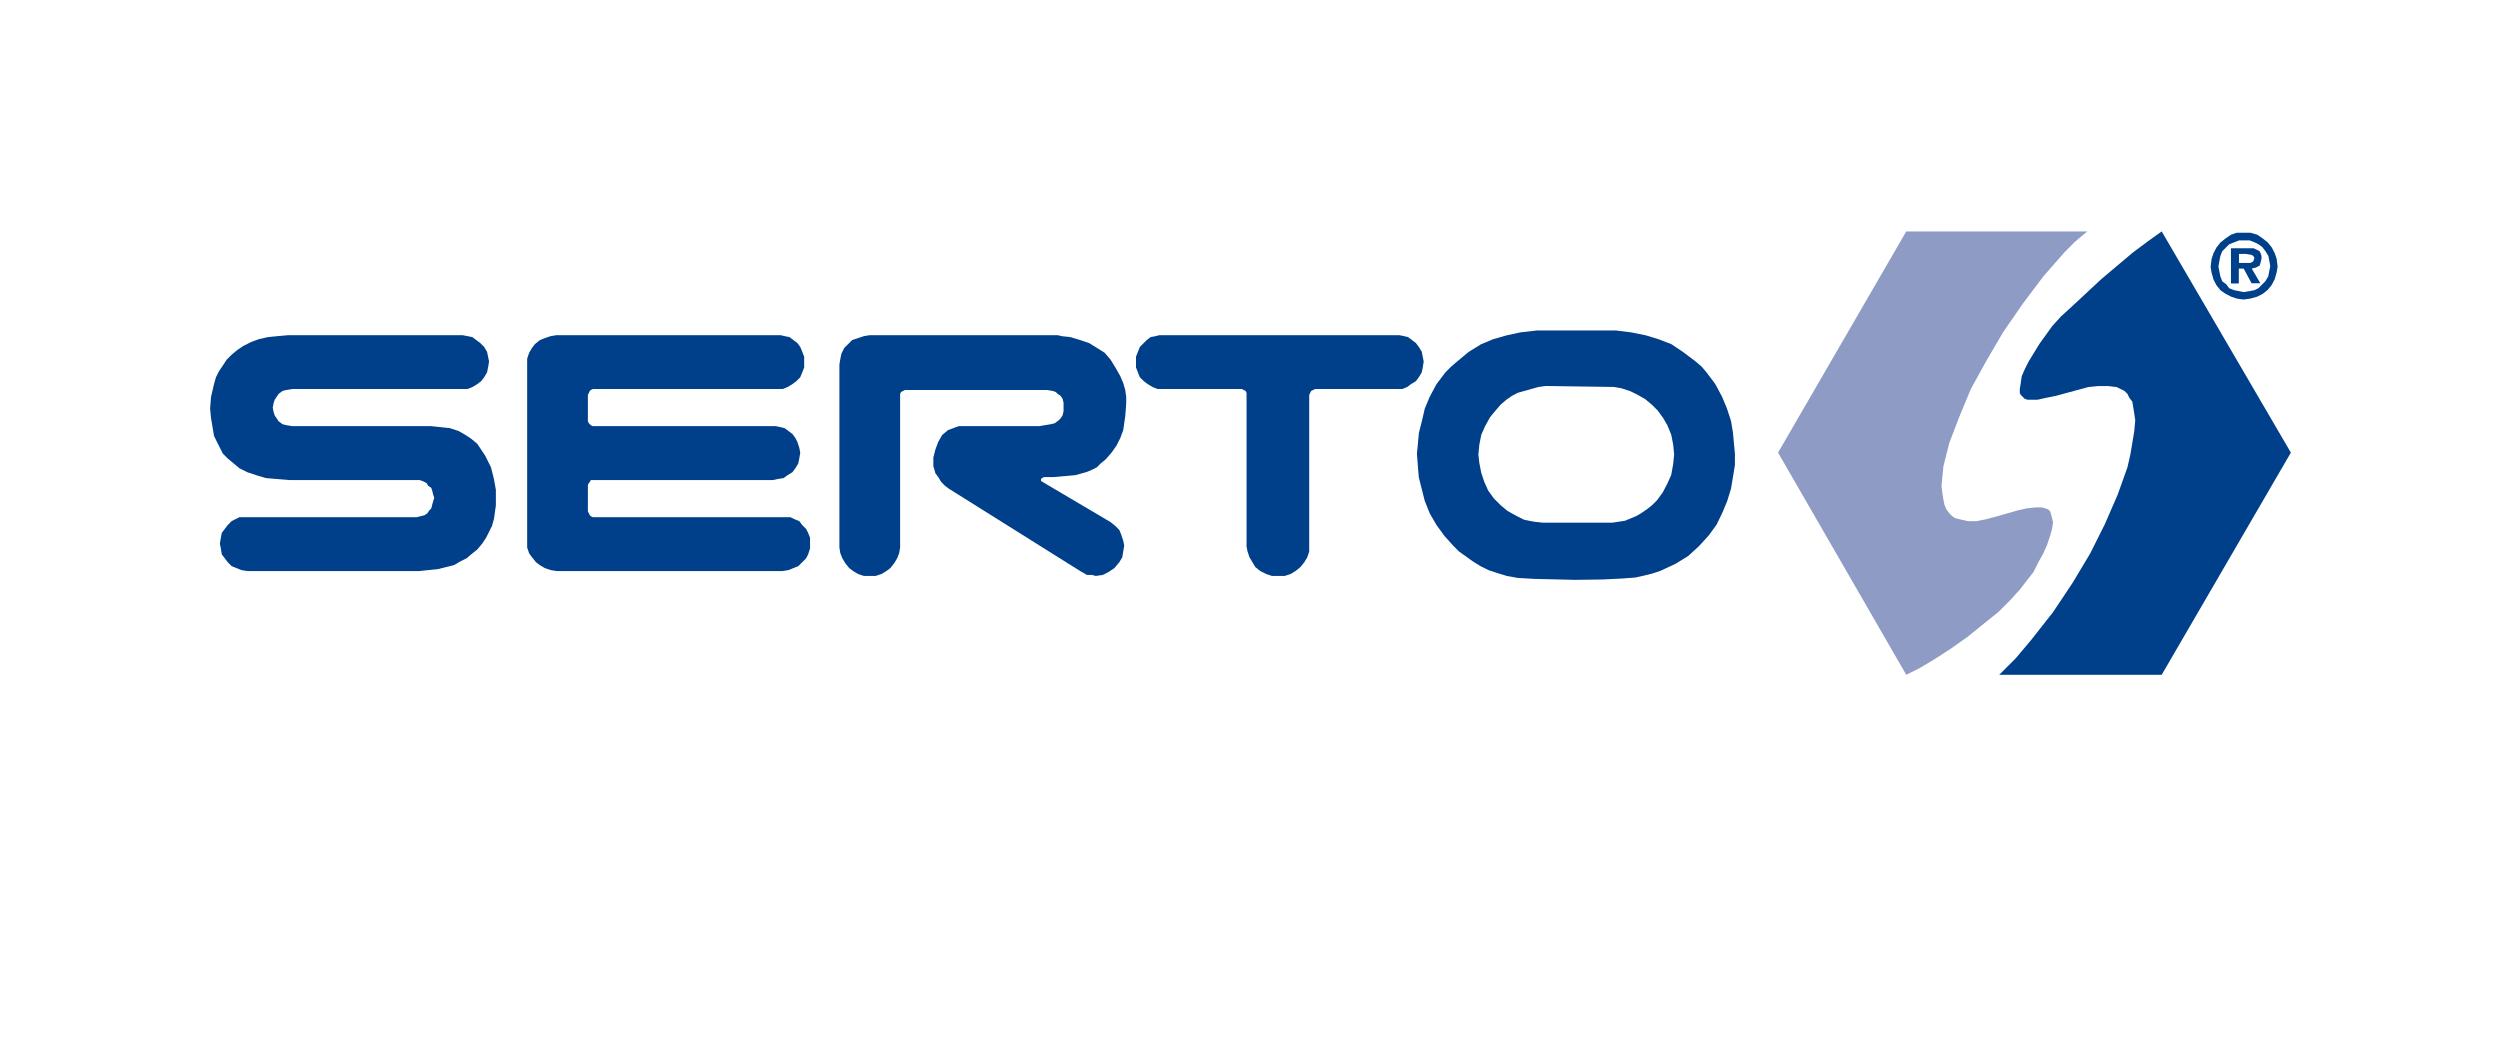 <svg xmlns="http://www.w3.org/2000/svg" viewBox="0 0 439.33 183"><defs><style>.cls-1{fill:none;}.cls-2{fill:#003f89;}.cls-3{fill:#8e9cc5;}</style></defs><title>logo_serto</title><g id="Ebene_2" data-name="Ebene 2"><g id="Ebene_1_Kopie" data-name="Ebene 1 Kopie"><rect class="cls-1" width="439.33" height="183"/></g><g id="Ebene_7" data-name="Ebene 7"><path class="cls-2" d="M388.48,46.86h0l.17-1.38.34-1,.52-1,.69-.86.86-.69,1-.69,1-.34h2.41l1.2.34,1,.69.86.69.69.86.52,1,.34,1,.17,1.38h0l-.17,1-.34,1.2-.52,1-.69.86-.86.69-1,.52-1.2.34-1.2.17h0l-1.2-.17-1-.34-1-.52L390.2,51l-.69-.86-.52-1-.34-1.2-.17-1Zm10.49,0h0l-.17-1-.17-.86-.52-.86-.52-.69-.69-.52-.69-.34-.86-.34h-1.89l-.86.34-.86.34-.52.52-.69.69-.34.86-.17.86-.17,1h0l.17.86.17.86.34.86.69.52.52.69.86.34.86.17.86.17h0l1-.17.86-.17.69-.34.69-.69.52-.52.52-.86.17-.86.17-.86Zm-3.27.34h0l.69-.17.69-.34.17-.52.17-.69h0V45l-.17-.52-.17-.34-.34-.17-.69-.34h-4v6.19h1.38V47.2h.86l1.38,2.58h1.55L395.7,47.2Zm-2.24-1V44.62h1.2l1,.17L396,45l.17.34h0l-.17.52-.17.17-.34.17h-2.06Z"/><polygon class="cls-2" points="379.88 40.67 379.88 40.67 377.47 42.39 374.72 44.45 369.21 49.1 364.23 53.74 362.16 55.63 360.61 57.35 360.61 57.35 358.38 60.45 356.49 63.54 355.8 64.92 355.28 66.12 355.11 67.33 354.94 68.36 354.94 68.36 354.94 69.05 355.11 69.39 355.45 69.73 355.8 70.08 356.31 70.25 356.83 70.25 358.03 70.25 359.58 69.91 361.3 69.56 365.09 68.53 366.98 68.02 368.7 67.84 370.42 67.84 371.97 68.02 372.65 68.36 373.34 68.7 373.86 69.22 374.2 69.91 374.72 70.59 374.89 71.63 375.06 72.66 375.23 73.86 375.23 73.86 375.06 75.75 374.72 77.82 374.37 79.88 373.86 82.12 373 84.53 372.14 86.94 369.9 92.09 367.32 97.25 364.23 102.41 360.79 107.57 358.89 109.98 357 112.39 357 112.39 354.25 115.66 351.33 118.58 351.33 118.58 379.88 118.58 402.58 79.54 379.88 40.67 379.88 40.67"/><polygon class="cls-3" points="334.99 118.58 312.46 79.54 334.99 40.67 366.81 40.67 366.81 40.67 364.74 42.39 362.85 44.28 359.07 48.58 359.07 48.58 355.45 53.4 352.01 58.38 349.09 63.37 346.34 68.36 344.27 73.35 343.42 75.58 342.56 77.82 342.04 79.88 341.52 81.95 341.35 83.67 341.18 85.39 341.18 85.39 341.35 86.76 341.52 87.8 341.69 88.66 342.04 89.52 342.56 90.2 343.07 90.72 343.59 91.06 344.27 91.23 345.82 91.58 347.37 91.58 349.09 91.23 350.98 90.72 354.59 89.69 356.14 89.34 357.69 89.17 358.89 89.17 359.41 89.34 359.93 89.52 360.27 89.86 360.44 90.38 360.61 91.06 360.79 91.75 360.79 91.75 360.61 92.95 360.27 94.16 359.75 95.71 359.07 97.25 358.21 98.8 357.35 100.52 356.14 102.07 354.94 103.62 354.94 103.62 353.22 105.51 351.15 107.57 348.57 109.64 345.82 111.87 342.9 113.94 339.98 115.83 337.39 117.38 334.99 118.58 334.99 118.58 334.99 118.58"/><path class="cls-2" d="M276.85,101.9h0l-7.22-.17-2.92-.17h0l-1.89-.34-1.72-.52-1.55-.52-1.38-.69-1.38-.86-1.2-.86-1.2-.86-1-1h0l-1.55-1.72-1.38-1.89-1.2-2.06L250.37,88l-.52-2.06-.52-2.06-.17-2.06L249,79.71h0l.17-1.72.17-1.89.52-2.06.52-2.24.86-2.06,1.2-2.24L254,65.44l1-1,1-.86h0l2.06-1.72,2.24-1.38,2.06-.86,2.41-.69,2.41-.52,2.92-.34H283.9l2.75.34,2.58.52,2.24.69,2.24.86,2.06,1.38L298,63.54h0l1,.86.86,1,1.55,2.06,1.2,2.24.86,2.06L304.2,74l.34,2.06.17,1.89.17,1.72h0v2.06l-.34,2.06-.34,2.06-.69,2.24-.86,2.06-1,2.06-1.38,1.89-1.72,1.89h0l-1.89,1.72-2.24,1.38-2.58,1.2-1.55.52-1.38.34h0l-1.55.34-2.24.17-3.44.17Zm-5.33-34.06h0l-1.2.17-1.2.34-1.2.34-1.2.34-1,.52-1,.69-1,.86-.86,1h0l-1,1.2-.86,1.55-.69,1.55-.34,1.72-.17,1.72.17,1.55.34,1.72.52,1.55h0l.69,1.55,1,1.38,1.2,1.2,1.2,1,1.55.86,1.38.69,1.72.34,1.55.17h12.21l2.24-.34,2.06-.86.86-.52,1-.69.86-.69.86-.86h0l1-1.38L293,85l.69-1.55.34-1.89.17-1.72-.17-1.72-.34-1.72L293,74.72h0l-.69-1.2-1-1.38-1-1-1.2-1-1.2-.69-1.38-.69-1.55-.52L283.56,68l-12-.17Z"/><polygon class="cls-2" points="245.89 58.9 203.75 58.9 203.75 58.9 203.07 59.07 202.21 59.24 201.52 59.76 201 60.28 200.31 60.96 199.97 61.82 199.63 62.68 199.63 63.54 199.63 63.54 199.63 64.58 199.97 65.44 200.31 66.3 201 66.98 201.69 67.5 202.55 68.02 203.41 68.36 204.44 68.36 218.2 68.36 218.2 68.36 218.2 68.36 218.55 68.53 218.89 68.7 219.06 69.05 219.06 69.39 219.06 69.39 219.06 69.39 219.06 69.39 219.06 96.05 219.06 96.05 219.23 96.91 219.58 97.94 220.09 98.8 220.61 99.66 221.47 100.35 222.5 100.87 223.53 101.21 224.57 101.21 224.57 101.21 225.77 101.21 226.8 100.87 227.66 100.35 228.52 99.66 229.21 98.8 229.73 97.94 230.07 96.91 230.07 96.05 230.07 69.39 230.07 69.39 230.07 69.39 230.07 69.39 230.07 69.39 230.24 69.05 230.41 68.7 230.76 68.53 231.1 68.36 231.1 68.36 245.38 68.36 245.38 68.36 246.41 68.36 247.27 68.02 247.96 67.5 248.82 66.98 249.33 66.3 249.85 65.44 250.02 64.58 250.19 63.54 250.19 63.54 250.02 62.68 249.85 61.82 249.33 60.96 248.82 60.28 248.13 59.76 247.44 59.24 246.75 59.07 245.89 58.9 245.89 58.9 245.89 58.9"/><polygon class="cls-2" points="183.46 83.84 183.46 83.84 185.18 83.84 187.07 83.67 188.96 83.5 190.85 82.98 190.85 82.98 191.72 82.64 192.75 82.12 193.44 81.43 194.29 80.74 194.29 80.74 195.33 79.54 196.19 78.33 196.88 76.96 197.39 75.58 197.39 75.58 197.56 74.38 197.74 73.17 197.91 70.94 197.91 70.94 197.91 69.73 197.74 68.53 197.39 67.33 196.88 66.12 196.88 66.12 196.01 64.58 195.16 63.2 194.12 61.99 192.75 61.13 192.75 61.13 191.37 60.28 189.82 59.76 188.1 59.24 186.56 59.07 186.56 59.07 185.87 58.9 152.84 58.9 152.84 58.9 151.81 59.07 150.78 59.42 149.75 59.76 149.06 60.45 149.06 60.45 148.37 61.13 147.86 62.17 147.68 63.03 147.51 64.06 147.51 96.22 147.51 96.22 147.68 97.25 148.03 98.11 148.54 98.97 149.23 99.83 149.92 100.35 150.78 100.87 151.81 101.21 152.84 101.21 152.84 101.21 153.88 101.21 154.91 100.87 155.77 100.35 156.46 99.83 157.14 98.97 157.66 98.11 158 97.25 158.18 96.22 158.18 69.56 158.18 69.56 158.18 69.56 158.18 69.56 158.18 69.56 158.18 69.22 158.35 68.88 158.69 68.7 159.04 68.53 159.04 68.53 183.97 68.53 183.97 68.53 185.01 68.7 185.52 68.88 185.87 69.22 186.38 69.56 186.73 70.08 186.9 70.77 186.9 71.63 186.9 71.63 186.9 72.31 186.73 73 186.38 73.52 186.04 73.86 185.35 74.38 184.66 74.55 183.63 74.72 182.6 74.89 182.6 74.89 169.18 74.89 169.18 74.89 168.5 74.89 167.98 75.07 166.6 75.58 165.57 76.44 164.88 77.65 164.88 77.65 164.37 79.02 164.02 80.4 164.02 81.95 164.19 82.46 164.37 83.15 164.37 83.15 164.88 83.84 165.4 84.7 166.09 85.39 166.78 85.9 189.82 100.35 189.82 100.35 191.03 101.04 191.89 101.04 192.57 101.21 192.57 101.21 193.78 101.04 194.81 100.52 195.84 99.83 196.7 98.8 196.7 98.8 197.22 97.94 197.39 96.91 197.56 95.88 197.39 95.02 197.05 93.99 196.7 93.13 196.01 92.44 195.16 91.75 182.94 84.53 182.94 84.53 182.94 84.36 182.94 84.18 183.12 84.01 183.46 83.84 183.46 83.84 183.46 83.84"/><polygon class="cls-2" points="138.22 90.89 104.17 90.89 104.17 90.89 103.83 90.72 103.65 90.55 103.48 90.2 103.31 89.86 103.31 89.86 103.31 89.86 103.31 89.86 103.31 85.22 103.31 85.22 103.31 85.22 103.31 85.22 103.31 85.22 103.48 84.87 103.65 84.7 103.83 84.36 104.17 84.36 135.82 84.36 135.82 84.36 136.68 84.18 137.71 84.01 138.4 83.5 139.26 82.98 139.77 82.29 140.29 81.43 140.46 80.57 140.63 79.54 140.63 79.54 140.46 78.68 140.12 77.65 139.77 76.96 139.26 76.27 138.57 75.75 137.88 75.24 137.19 75.07 136.33 74.89 104.17 74.89 104.17 74.89 103.83 74.72 103.65 74.55 103.48 74.38 103.31 74.03 103.31 74.03 103.31 74.03 103.31 74.03 103.31 69.39 103.31 69.39 103.31 69.39 103.31 69.39 103.31 69.39 103.48 69.05 103.65 68.7 103.83 68.53 104.17 68.36 104.17 68.36 136.68 68.36 136.68 68.36 137.54 68.36 138.4 68.02 139.26 67.5 139.94 66.98 140.63 66.3 140.98 65.44 141.32 64.58 141.32 63.54 141.32 63.54 141.32 62.68 140.98 61.82 140.63 60.96 140.12 60.28 139.43 59.76 138.74 59.24 137.88 59.07 137.19 58.9 97.81 58.9 97.81 58.9 96.77 59.07 95.74 59.42 94.88 59.76 94.02 60.45 94.02 60.45 93.5 61.13 92.99 61.99 92.64 63.03 92.64 64.06 92.64 95.19 92.64 95.19 92.64 96.22 92.99 97.25 93.5 97.94 94.19 98.8 94.88 99.32 95.74 99.83 96.77 100.18 97.81 100.35 137.54 100.35 137.54 100.35 138.57 100.18 139.43 99.83 140.29 99.49 140.98 98.8 141.66 98.11 142.01 97.43 142.35 96.39 142.35 95.53 142.35 95.53 142.35 94.5 142.01 93.64 141.66 92.95 140.98 92.27 140.46 91.58 139.6 91.23 138.91 90.89 138.22 90.89 138.22 90.89 138.22 90.89"/><polygon class="cls-2" points="73.21 90.89 42.77 90.89 42.77 90.89 42.08 90.89 41.39 91.23 40.7 91.58 40.02 92.27 39.5 92.95 38.98 93.64 38.81 94.5 38.64 95.53 38.64 95.53 38.81 96.39 38.98 97.43 39.5 98.11 40.02 98.8 40.7 99.49 41.56 99.83 42.42 100.18 43.45 100.35 73.73 100.35 73.73 100.35 75.27 100.18 76.99 100.01 78.37 99.66 79.75 99.32 80.95 98.63 81.98 98.11 83.01 97.25 83.87 96.57 84.73 95.53 85.42 94.5 85.94 93.47 86.45 92.44 86.8 91.23 86.97 90.03 87.14 88.83 87.14 87.45 87.14 87.45 87.14 86.08 86.8 84.18 86.28 82.12 85.77 81.09 85.25 80.06 84.56 79.02 83.87 77.99 82.84 77.13 81.81 76.44 80.61 75.75 79.06 75.24 77.51 75.07 75.79 74.89 51.37 74.89 51.37 74.89 50.34 74.72 49.65 74.55 48.96 74.03 48.62 73.52 48.27 73 48.1 72.49 47.93 71.63 47.93 71.63 48.1 70.77 48.27 70.25 48.62 69.73 48.96 69.22 49.65 68.7 50.34 68.53 51.37 68.36 81.12 68.36 81.12 68.36 82.15 68.36 83.01 68.02 83.87 67.5 84.56 66.98 85.08 66.3 85.59 65.44 85.77 64.58 85.94 63.54 85.94 63.54 85.77 62.68 85.59 61.82 85.08 60.96 84.39 60.28 83.7 59.76 83.01 59.24 82.15 59.07 81.29 58.9 50.68 58.9 50.68 58.9 48.79 59.07 47.07 59.24 45.52 59.59 44.14 60.1 42.77 60.79 41.73 61.48 40.7 62.34 39.84 63.2 39.16 64.23 38.47 65.26 37.95 66.3 37.61 67.5 37.09 69.73 36.92 71.8 36.92 71.8 37.09 73.52 37.44 75.58 37.61 76.61 38.12 77.65 38.64 78.68 39.16 79.71 40.02 80.57 41.05 81.43 42.08 82.29 43.45 82.98 45 83.5 46.72 84.01 48.62 84.18 50.85 84.36 73.04 84.36 73.04 84.36 73.73 84.36 74.24 84.53 74.93 84.87 75.27 85.39 75.79 85.73 75.96 86.25 76.13 86.94 76.31 87.45 76.31 87.45 75.96 88.66 75.79 89.34 75.45 89.69 75.1 90.2 74.59 90.55 73.9 90.72 73.21 90.89 73.21 90.89 73.21 90.89"/></g></g></svg>